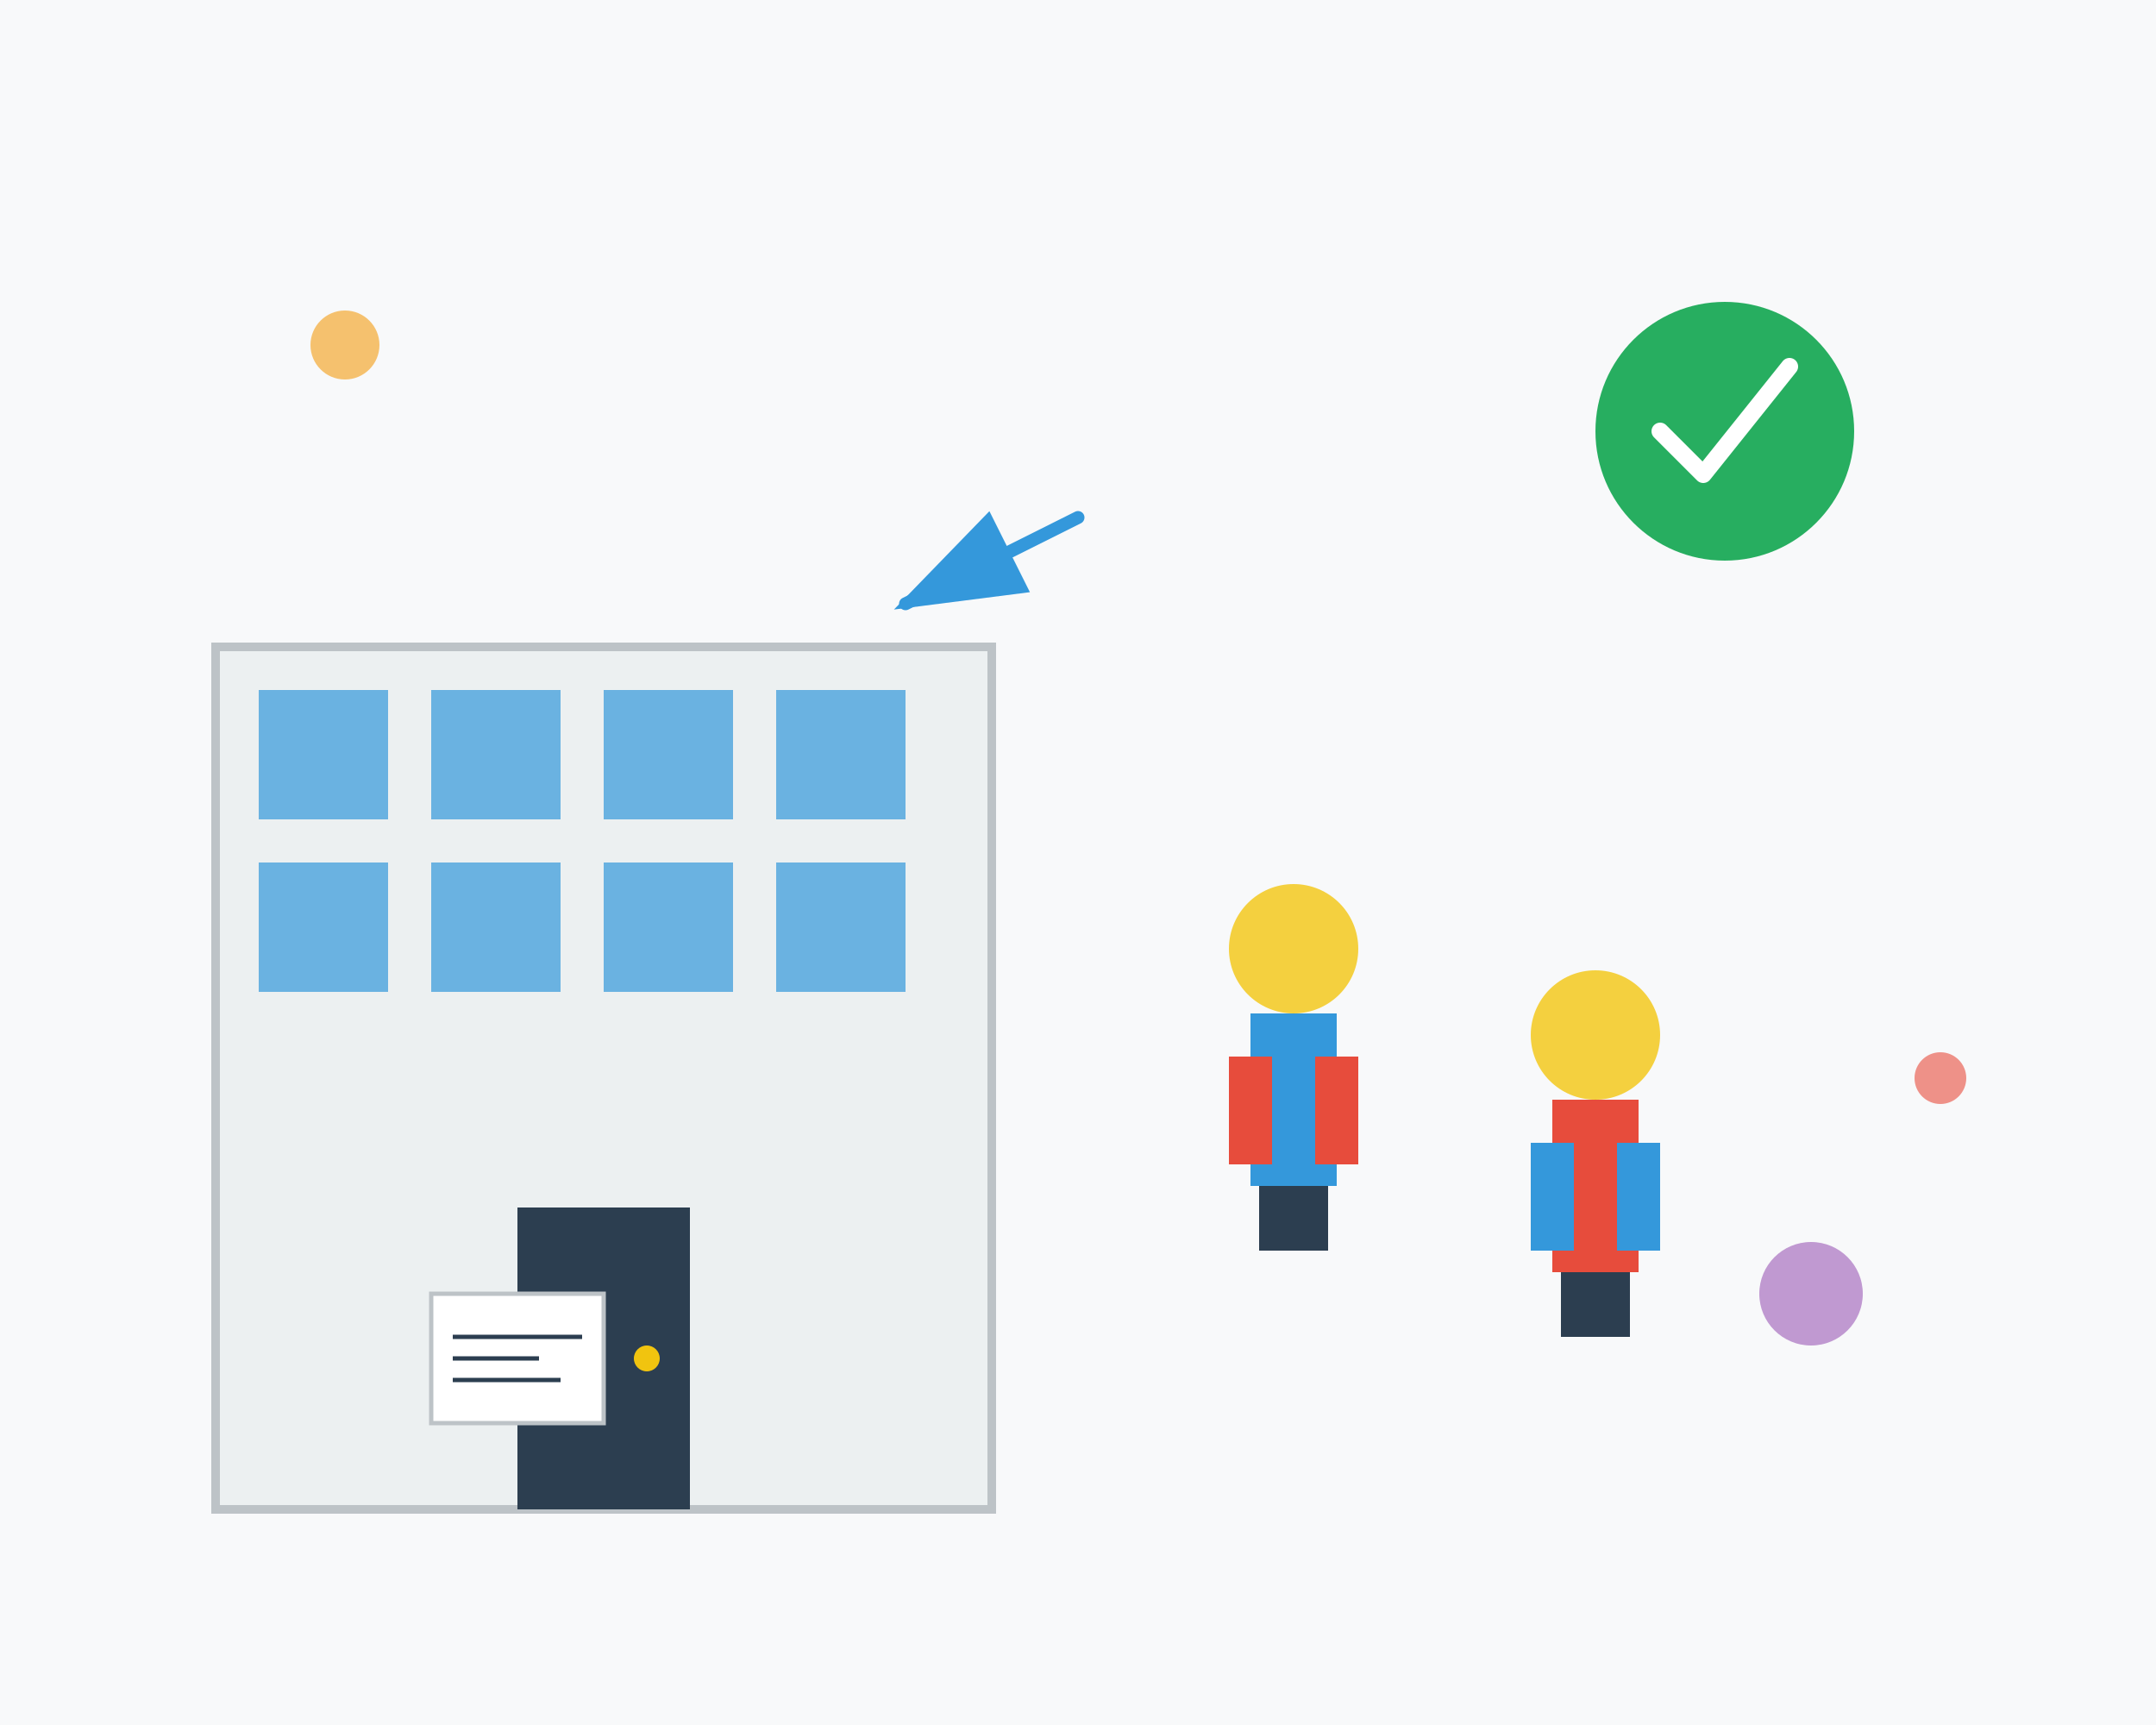 <svg width="500" height="400" viewBox="0 0 500 400" fill="none" xmlns="http://www.w3.org/2000/svg">
  <!-- Background -->
  <rect width="500" height="400" fill="#f8f9fa"/>
  
  <!-- Building/Office -->
  <rect x="50" y="150" width="180" height="200" fill="#ecf0f1" stroke="#bdc3c7" stroke-width="2"/>
  <rect x="60" y="160" width="30" height="30" fill="#3498db" opacity="0.7"/>
  <rect x="100" y="160" width="30" height="30" fill="#3498db" opacity="0.7"/>
  <rect x="140" y="160" width="30" height="30" fill="#3498db" opacity="0.7"/>
  <rect x="180" y="160" width="30" height="30" fill="#3498db" opacity="0.7"/>
  
  <rect x="60" y="200" width="30" height="30" fill="#3498db" opacity="0.7"/>
  <rect x="100" y="200" width="30" height="30" fill="#3498db" opacity="0.7"/>
  <rect x="140" y="200" width="30" height="30" fill="#3498db" opacity="0.7"/>
  <rect x="180" y="200" width="30" height="30" fill="#3498db" opacity="0.7"/>
  
  <!-- Door -->
  <rect x="120" y="280" width="40" height="70" fill="#2c3e50"/>
  <circle cx="150" cy="315" r="3" fill="#f1c40f"/>
  
  <!-- People -->
  <g transform="translate(280, 200)">
    <!-- Person 1 -->
    <circle cx="20" cy="20" r="15" fill="#f4d03f"/>
    <rect x="10" y="35" width="20" height="40" fill="#3498db"/>
    <rect x="5" y="45" width="10" height="25" fill="#e74c3c"/>
    <rect x="25" y="45" width="10" height="25" fill="#e74c3c"/>
    <rect x="12" y="75" width="8" height="15" fill="#2c3e50"/>
    <rect x="20" y="75" width="8" height="15" fill="#2c3e50"/>
  </g>
  
  <g transform="translate(350, 220)">
    <!-- Person 2 -->
    <circle cx="20" cy="20" r="15" fill="#f4d03f"/>
    <rect x="10" y="35" width="20" height="40" fill="#e74c3c"/>
    <rect x="5" y="45" width="10" height="25" fill="#3498db"/>
    <rect x="25" y="45" width="10" height="25" fill="#3498db"/>
    <rect x="12" y="75" width="8" height="15" fill="#2c3e50"/>
    <rect x="20" y="75" width="8" height="15" fill="#2c3e50"/>
  </g>
  
  <!-- Documents/Papers -->
  <rect x="100" y="300" width="40" height="30" fill="white" stroke="#bdc3c7" stroke-width="1"/>
  <line x1="105" y1="310" x2="135" y2="310" stroke="#2c3e50" stroke-width="1"/>
  <line x1="105" y1="315" x2="125" y2="315" stroke="#2c3e50" stroke-width="1"/>
  <line x1="105" y1="320" x2="130" y2="320" stroke="#2c3e50" stroke-width="1"/>
  
  <!-- Checkmark -->
  <circle cx="400" cy="100" r="30" fill="#27ae60"/>
  <path d="M385 100 L395 110 L415 85" stroke="white" stroke-width="4" stroke-linecap="round" stroke-linejoin="round"/>
  
  <!-- Decorative elements -->
  <circle cx="80" cy="80" r="8" fill="#f39c12" opacity="0.6"/>
  <circle cx="420" cy="300" r="12" fill="#9b59b6" opacity="0.6"/>
  <circle cx="450" cy="250" r="6" fill="#e74c3c" opacity="0.6"/>
  
  <!-- Arrow pointing to building -->
  <path d="M250 120 L210 140" stroke="#3498db" stroke-width="3" stroke-linecap="round" marker-end="url(#arrowhead)"/>
  
  <defs>
    <marker id="arrowhead" markerWidth="10" markerHeight="7" refX="9" refY="3.5" orient="auto">
      <polygon points="0 0, 10 3.5, 0 7" fill="#3498db"/>
    </marker>
  </defs>
</svg>

